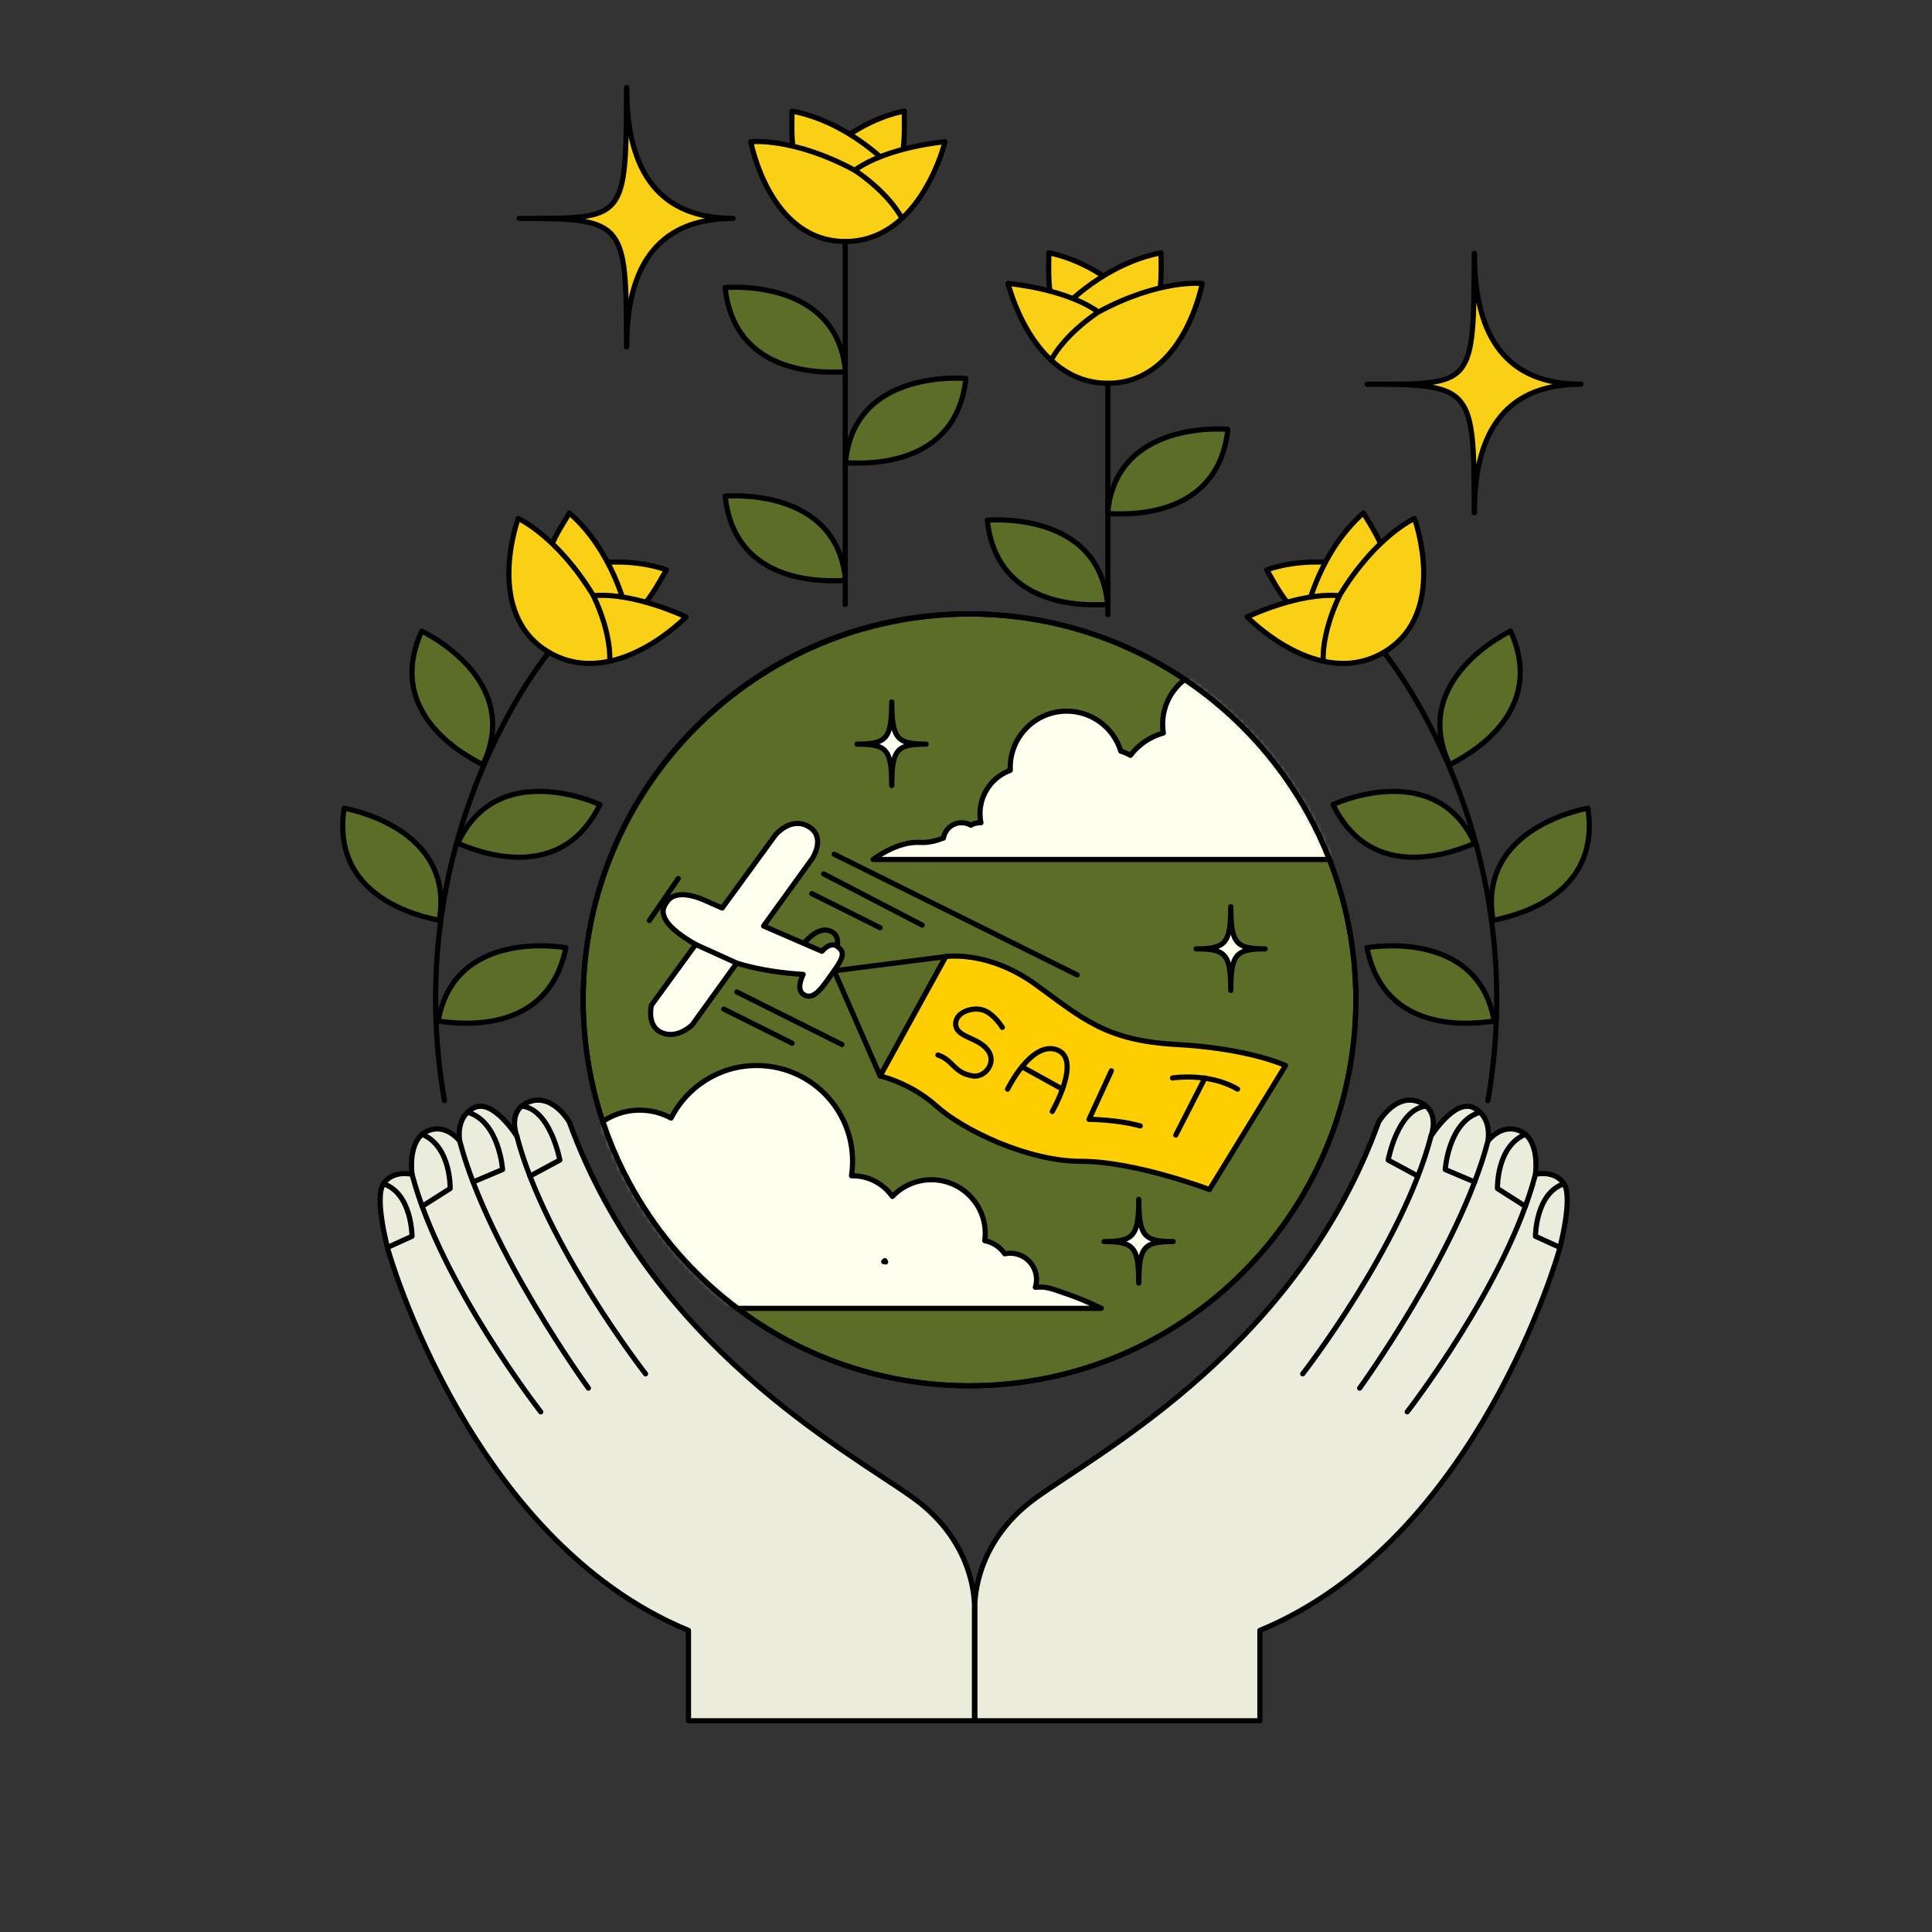 <svg fill="none" height="375" viewBox="0 0 375 375" width="375" xmlns="http://www.w3.org/2000/svg" xmlns:xlink="http://www.w3.org/1999/xlink"><rect x="0" y="0" width="375" height="375" fill="#333333" stroke="none"/><clipPath id="a"><path d="m0 0h375v375h-375z"/></clipPath><mask id="b" height="150" maskUnits="userSpaceOnUse" width="151" x="113" y="119"><path d="m188.179 268.974c41.413 0 74.986-33.532 74.986-74.895 0-41.364-33.573-74.896-74.986-74.896s-74.986 33.532-74.986 74.896c0 41.363 33.573 74.895 74.986 74.895z" fill="#fff"/></mask><g clip-path="url(#a)"><path d="m189.22 333.993v-21.489s-.925-12.644 11.985-21.869c12.91-9.219 50.715-29.512 66.392-72.85 0 0 3.491-6.093 8.3-3.692 3.692 1.843 1.843 6.458 1.843 6.458s4.609-7.376 8.3-5.533c3.692 1.842 2.767 6.458 2.767 6.458s2.767-3.691 6.458-1.842c3.692 1.849 2.767 8.3 2.767 8.3s3.692-.924 5.534 1.843c1.842 2.766-.925 12.909-.925 12.909s-15.676 56.249-58.097 73.775v17.539h-55.331z" fill="#ebecdb" stroke="#000" stroke-linecap="round" stroke-linejoin="round"/><path d="m252.852 266.664s19.368-24.895 24.895-46.106" stroke="#000" stroke-linecap="round" stroke-linejoin="round"/><path d="m263.912 269.431s19.368-26.745 24.895-47.955" stroke="#000" stroke-linecap="round" stroke-linejoin="round"/><path d="m273.137 274.04s19.368-24.895 24.895-46.106" stroke="#000" stroke-linecap="round" stroke-linejoin="round"/><path d="m275.218 228.287-5.773-3.12s1.809-9.883 7.356-10.475" stroke="#000" stroke-linecap="round" stroke-linejoin="round"/><path d="m286.227 229.424-5.713-2.421s.632-9.331 6.771-11.121" stroke="#000" stroke-linecap="round" stroke-linejoin="round"/><path d="m296.076 234.146-5.42-3.452s-.233-8.154 5.42-10.528" stroke="#000" stroke-linecap="round" stroke-linejoin="round"/><path d="m302.787 242.128-4.756-2.168s0-8.341 5.534-10.19" stroke="#000" stroke-linecap="round" stroke-linejoin="round"/><path d="m221.228 59.454s-7.356-8.307-17.652-10.382c0 3.631-.306 6.352 1.071 11.999 1.376 5.647 15.104 2.015 15.104 2.015l1.47-3.631z" fill="#fad016" stroke="#000" stroke-linecap="round" stroke-linejoin="round"/><path d="m206.67 59.454s7.788-8.307 18.683-10.382c0 3.631.319 6.352-1.137 11.999-1.457 5.647-15.99 2.015-15.99 2.015z" fill="#fad016" stroke="#000" stroke-linecap="round" stroke-linejoin="round"/><path d="m195.674 55.025s4.609 19.368 19.368 19.368 18.311-19.368 18.311-19.368-8.168-.924-20.153 5.534c-6.459-4.609-17.52-5.534-17.52-5.534z" fill="#fad016" stroke="#000" stroke-linecap="round" stroke-linejoin="round"/><path d="m204.068 69.837s2.155-4.549 9.126-9.285z" fill="#fad016"/><path d="m204.068 69.837s2.155-4.549 9.126-9.285" stroke="#000" stroke-linecap="round" stroke-linejoin="round"/><path d="m215.035 74.386v44.922" stroke="#000" stroke-linecap="round" stroke-linejoin="round"/><path d="m238.33 83.332c-2.075 19.202-23.359 16.089-23.346 16.388 1.543-18.463 23.346-16.388 23.346-16.388z" fill="#5c6d27" stroke="#000" stroke-linecap="round" stroke-linejoin="round"/><path d="m191.631 100.977c2.075 19.202 23.359 16.089 23.345 16.389-1.543-18.464-23.345-16.389-23.345-16.389z" fill="#5c6d27" stroke="#000" stroke-linecap="round" stroke-linejoin="round"/><path d="m266.358 110.601s-10.549-3.425-20.479.007c1.842 3.133 2.96 5.627 7.01 9.797 4.051 4.171 14.041-5.926 14.041-5.926l-.579-3.878z" fill="#fad016" stroke="#000" stroke-linecap="round" stroke-linejoin="round"/><path d="m253.807 117.991s2.494-11.107 10.834-18.424c1.843 3.133 3.499 5.308 5.108 10.915 1.61 5.607-12.756 9.85-12.756 9.85z" fill="#fad016" stroke="#000" stroke-linecap="round" stroke-linejoin="round"/><path d="m242.08 119.747s13.801 14.346 26.512 6.864c12.717-7.483 5.952-25.98 5.952-25.98s-7.509 3.353-14.559 14.992c-7.902-.698-17.905 4.124-17.905 4.124z" fill="#fad016" stroke="#000" stroke-linecap="round" stroke-linejoin="round"/><path d="m256.84 128.254s-.452-5.015 3.153-12.624z" fill="#fad016"/><path d="m256.84 128.254s-.452-5.015 3.153-12.624" stroke="#000" stroke-linecap="round" stroke-linejoin="round"/><path d="m293.202 122.5c7.955 17.606-11.966 25.714-11.799 25.966-8.042-16.694 11.799-25.966 11.799-25.966z" fill="#5c6d27" stroke="#000" stroke-linecap="round" stroke-linejoin="round"/><path d="m308.206 156.88c2.893 19.102-18.484 21.517-18.391 21.803-3.219-18.245 18.391-21.803 18.391-21.803z" fill="#5c6d27" stroke="#000" stroke-linecap="round" stroke-linejoin="round"/><path d="m258.742 156.168c8.434 17.38 27.416 7.27 27.503 7.556-7.676-16.86-27.503-7.556-27.503-7.556z" fill="#5c6d27" stroke="#000" stroke-linecap="round" stroke-linejoin="round"/><path d="m265.332 183.95c3.758 18.949 24.682 13.981 24.689 14.274-3.159-18.258-24.689-14.274-24.689-14.274z" fill="#5c6d27" stroke="#000" stroke-linecap="round" stroke-linejoin="round"/><path d="m268.592 126.611s29.172 35.098 20.213 87.003" stroke="#000" stroke-linecap="round" stroke-linejoin="round"/><path d="m157.855 31.945s7.357-8.307 17.659-10.382c0 3.631.306 6.352-1.077 11.999-1.384 5.647-15.112 2.015-15.112 2.015z" fill="#fad016" stroke="#000" stroke-linecap="round" stroke-linejoin="round"/><path d="m172.425 31.945s-7.788-8.307-18.696-10.382c0 3.631-.319 6.352 1.137 11.999 1.457 5.647 16.003 2.015 16.003 2.015z" fill="#fad016" stroke="#000" stroke-linecap="round" stroke-linejoin="round"/><path d="m183.429 27.509s-4.616 19.368-19.375 19.368-18.324-19.368-18.324-19.368 8.175-.924 20.167 5.534c6.458-4.609 17.532-5.534 17.532-5.534z" fill="#fad016" stroke="#000" stroke-linecap="round" stroke-linejoin="round"/><path d="m175.03 42.328s-2.155-4.549-9.126-9.285z" fill="#fad016"/><path d="m175.03 42.328s-2.155-4.549-9.126-9.285" stroke="#000" stroke-linecap="round" stroke-linejoin="round"/><path d="m164.053 46.877v70.435" stroke="#000" stroke-linecap="round" stroke-linejoin="round"/><path d="m140.748 55.823c2.075 19.202 23.372 16.089 23.359 16.388-1.543-18.464-23.359-16.388-23.359-16.388z" fill="#5c6d27" stroke="#000" stroke-linecap="round" stroke-linejoin="round"/><path d="m140.748 96.308c2.075 19.202 23.372 16.089 23.359 16.389-1.543-18.464-23.359-16.389-23.359-16.389z" fill="#5c6d27" stroke="#000" stroke-linecap="round" stroke-linejoin="round"/><path d="m187.474 73.468c-2.075 19.202-23.372 16.089-23.359 16.388 1.543-18.464 23.359-16.388 23.359-16.388z" fill="#5c6d27" stroke="#000" stroke-linecap="round" stroke-linejoin="round"/><path d="m108.797 110.601s10.588-3.425 20.552.007c-1.849 3.133-2.973 5.627-7.037 9.797-4.071 4.171-14.087-5.926-14.087-5.926l.578-3.878z" fill="#fad016" stroke="#000" stroke-linecap="round" stroke-linejoin="round"/><path d="m121.395 117.991s-2.508-11.107-10.875-18.424c-1.849 3.133-3.512 5.308-5.128 10.915s12.803 9.85 12.803 9.85z" fill="#fad016" stroke="#000" stroke-linecap="round" stroke-linejoin="round"/><path d="m133.161 119.747s-13.848 14.346-26.605 6.864c-12.764-7.483-5.979-25.98-5.979-25.98s7.535 3.353 14.612 14.992c7.928-.698 17.972 4.124 17.972 4.124z" fill="#fad016" stroke="#000" stroke-linecap="round" stroke-linejoin="round"/><path d="m118.35 128.254s.452-5.015-3.166-12.624z" fill="#fad016"/><g stroke="#000" stroke-linecap="round" stroke-linejoin="round"><path d="m118.35 128.254s.452-5.015-3.166-12.624"/><path d="m81.852 122.5c-7.981 17.606 12.005 25.714 11.846 25.966 8.068-16.694-11.846-25.966-11.846-25.966z" fill="#5c6d27"/><path d="m66.795 156.88c-2.9 19.102 18.55 21.517 18.457 21.803 3.232-18.245-18.457-21.803-18.457-21.803z" fill="#5c6d27"/><path d="m116.44 156.168c-8.46 17.38-27.516 7.27-27.602 7.556 7.702-16.86 27.602-7.556 27.602-7.556z" fill="#5c6d27"/><path d="m109.827 183.95c-3.771 18.949-24.769 13.981-24.782 14.274 3.166-18.258 24.782-14.274 24.782-14.274z" fill="#5c6d27"/><path d="m106.549 126.611s-29.279 35.098-20.286 87.003"/><path d="m286.152 99.514c-.067-24.23-.067-24.942-20.832-24.942 20.765 0 20.765.718 20.825-25.387h.06c-.084 16.925 6.795 25.387 20.638 25.387-13.843 0-20.725 8.314-20.645 24.942h-.053z" fill="#fad016"/><path d="m121.607 67.329c-.067-24.23-.067-24.942-20.832-24.942 20.765 0 20.765.718 20.825-25.387h.06c-.084 16.925 6.795 25.387 20.638 25.387-13.843 0-20.724 8.314-20.645 24.942h-.053z" fill="#fad016"/><path d="m189.138 333.993v-21.489s.924-12.644-12.026-21.869c-12.949-9.219-50.881-29.512-66.604-72.85 0 0-3.499-6.093-8.327-3.692-3.698 1.843-1.849 6.458-1.849 6.458s-4.623-7.376-8.328-5.533c-3.705 1.842-2.773 6.458-2.773 6.458s-2.774-3.691-6.478-1.842c-3.698 1.842-2.773 8.3-2.773 8.3s-3.698-.924-5.554 1.843c-1.856 2.766.924 12.909.924 12.909s15.73 56.249 58.284 73.775v17.539h55.504z" fill="#ebecdb"/><path d="m125.305 266.664s-19.428-24.895-24.975-46.106"/><path d="m114.207 269.431s-19.427-26.745-24.975-47.955"/><path d="m104.956 274.04s-19.428-24.895-24.976-46.106"/><path d="m102.867 228.287 5.793-3.12s-1.816-9.883-7.383-10.475"/><path d="m91.817 229.424 5.733-2.421s-.632-9.331-6.791-11.121"/><path d="m81.939 234.146 5.434-3.452s.233-8.154-5.434-10.528"/><path d="m75.203 242.128 4.769-2.168s0-8.341-5.554-10.19"/><path d="m187.98 268.633c41.281 0 74.745-33.465 74.745-74.746s-33.464-74.745-74.745-74.745-74.746 33.464-74.746 74.745 33.465 74.746 74.746 74.746z" fill="#fffff0"/></g><path d="m188.181 268.974c41.413 0 74.986-33.532 74.986-74.895 0-41.364-33.573-74.896-74.986-74.896s-74.986 33.532-74.986 74.896c0 41.363 33.573 74.895 74.986 74.895z" fill="#5c6d27"/><g mask="url(#b)" stroke="#000" stroke-linecap="round" stroke-linejoin="round"><path d="m155.32 184.087s3.011-4.782 6.073-3.258c3.063 1.524-.765 7.387-.765 7.387l-5.308-4.136z" fill="#5c6d27"/><g fill="#feffef"><path d="m277.443 154.082c-.285 0-3.49-.135-8.107-.337.458-1.509.706-3.101.706-4.76 0-9-7.312-16.305-16.32-16.305-2.845 0-5.518.729-7.845 2.005-1.952-3.041-5.36-5.06-9.241-5.06-6.058 0-10.967 4.902-10.967 10.953 0 .578.045 1.148.135 1.704-2.582.705-4.812 2.252-6.388 4.331-.586-.338-1.209-.615-1.87-.811-1.366-4.496-5.547-7.769-10.494-7.769-6.058 0-10.968 4.902-10.968 10.952 0 .18 0 .361.015.533-3.43 1.246-5.877 4.527-5.877 8.385 0 .616.06 1.216.18 1.794-.06 0-.12-.007-.18-.007-.654 0-1.262.18-1.787.48-.526-.307-1.134-.48-1.787-.48-1.771 0-3.235 1.284-3.52 2.973-1.464.54-2.861.953-4.647.848-4.339-.255-9.008 3.31-9.008 3.31h101.087s7.904-12.739 6.883-12.739z"/><path d="m207.051 251.146c-2.478-.826-3.791-1.539-6.096-1.284.15-.48.233-.991.233-1.516 0-2.815-2.282-5.098-5.105-5.098-.368 0-.728.038-1.066.113-.893-1.299-2.267-2.237-3.873-2.545.06-.458.097-.916.097-1.389 0-5.765-4.684-10.442-10.457-10.442-2.98 0-5.675 1.247-7.574 3.251-1.704-2.425-4.527-4.016-7.725-4.016-.067 0-.142 0-.21 0 .135-.916.21-1.854.21-2.808 0-10.269-8.332-18.594-18.616-18.594-7.26 0-13.543 4.151-16.613 10.202-1.809-.984-3.881-1.539-6.088-1.539-5.9 0-10.863 4.001-12.319 9.436-.142 0-.293-.008-.435-.008-8.033 0-14.541 6.501-14.541 14.518 0 6.659 4.489 12.267 10.607 13.978l-2.192 1.562 30.095-1.021h78.401s-3.67-1.787-6.726-2.8zm-35.147-6.201c-.128-.023-.248-.045-.376-.068.076-.06.143-.127.218-.187.053.09.105.172.158.255z"/><path d="m162.415 183.637c-1.073-.713-2.267.323-2.89 1.006-2.642-1.141-7.086-3.071-11.32-4.91l9.504-13.167s2.657-4.076-.729-6.11c-3.385-2.035-6.41 1.531-6.41 1.531l-10.39 14.263c-1.509-.661-2.567-1.126-2.875-1.269-1.636-.765-6.013-2.544-7.8 0 0 0-1.02 1.277-.765 2.29.225.893.45 2.642 6.283 6.058l-8.58 11.778s-1.021 4.076 2.042 5.353c3.062 1.276 5.862-1.532 5.862-1.532l8.648-11.981c4.654 1.434 9.541 1.982 12.897 2.185-.586 1.231-1.186 3.115.135 3.933 2.042 1.276 3.829-1.786 5.863-4.631s2.042-3.776.51-4.797z"/></g><path d="m135.031 183.321 7.98 3.619"/><path d="m131.654 170.522-5.615 8.153"/><path d="m129.004 174.463.51.256"/><path d="m161.906 165.801 47.188 23.436"/><path d="m159.865 169.622 19.128 9.939"/><path d="m157.564 173.442 13.265 6.629"/><path d="m140.48 195.865 13.265 6.621"/><path d="m143.031 192.547 20.404 10.195"/><path d="m161.906 188.434 8.926 20.418 12.754-23.181z"/><path d="m183.584 185.671s8.16-1.276 17.341 5.352c9.181 6.621 13.52 10.953 27.542 11.719 14.023.765 21.057 4.076 21.057 4.076l-14.766 24.074s-14.45-5.48-24.907-5.48-22.956-6.11-28.053-10.697c-5.105-4.587-10.968-5.863-10.968-5.863z" fill="#ffce00"/><path d="m182.053 204.776c3.063 1.021 3.063 3.566 6.883 4.076 2.102.278 4.339-2.289 3.063-4.587-1.704-3.055-6.673-2.717-6.501-5.69.128-2.207 3.446-3.228 5.48-2.462 2.035.766 3.574 3.311 3.574 3.311"/><path d="m195.572 211.404s4.579-9.428 9.556-7.641c4.977 1.786-.885 11.973-.885 11.973"/><path d="m198.381 207.073 7.844 4.331"/><path d="m215.72 207.839-4.339 9.428s5.36 0 9.946 1.276"/><path d="m227.576 209.235s7.019-1.141 12.634 2.169"/><path d="m228.219 220.315 5.667-11.08"/><path d="m238.88 192.225c0-7.087-.975-8.048-6.726-8.048 5.751 0 6.726-1.051 6.726-8.19h.023c0 7.139 1.013 8.19 6.666 8.19-5.653 0-6.666.954-6.666 8.048h-.015z" fill="#fffff0"/><path d="m221.027 249.036c0-7.086-.976-8.047-6.726-8.047 5.75 0 6.726-1.051 6.726-8.19h.022c0 7.139 1.014 8.19 6.666 8.19-5.652 0-6.666.953-6.666 8.047h-.015z" fill="#fffff0"/><path d="m173.078 152.483c0-7.086-.976-8.047-6.726-8.047 5.75 0 6.726-1.051 6.726-8.19h.022c0 7.139 1.014 8.19 6.666 8.19-5.652 0-6.666.953-6.666 8.047h-.015z" fill="#fffff0"/></g><path d="m188.181 268.974c41.413 0 74.986-33.532 74.986-74.895 0-41.364-33.573-74.896-74.986-74.896s-74.986 33.532-74.986 74.896c0 41.363 33.573 74.895 74.986 74.895z" stroke="#000" stroke-linecap="round" stroke-linejoin="round"/><path d="m188.181 268.974c41.413 0 74.986-33.532 74.986-74.895 0-41.364-33.573-74.896-74.986-74.896s-74.986 33.532-74.986 74.896c0 41.363 33.573 74.895 74.986 74.895z" stroke="#000" stroke-linecap="round" stroke-linejoin="round"/></g></svg>